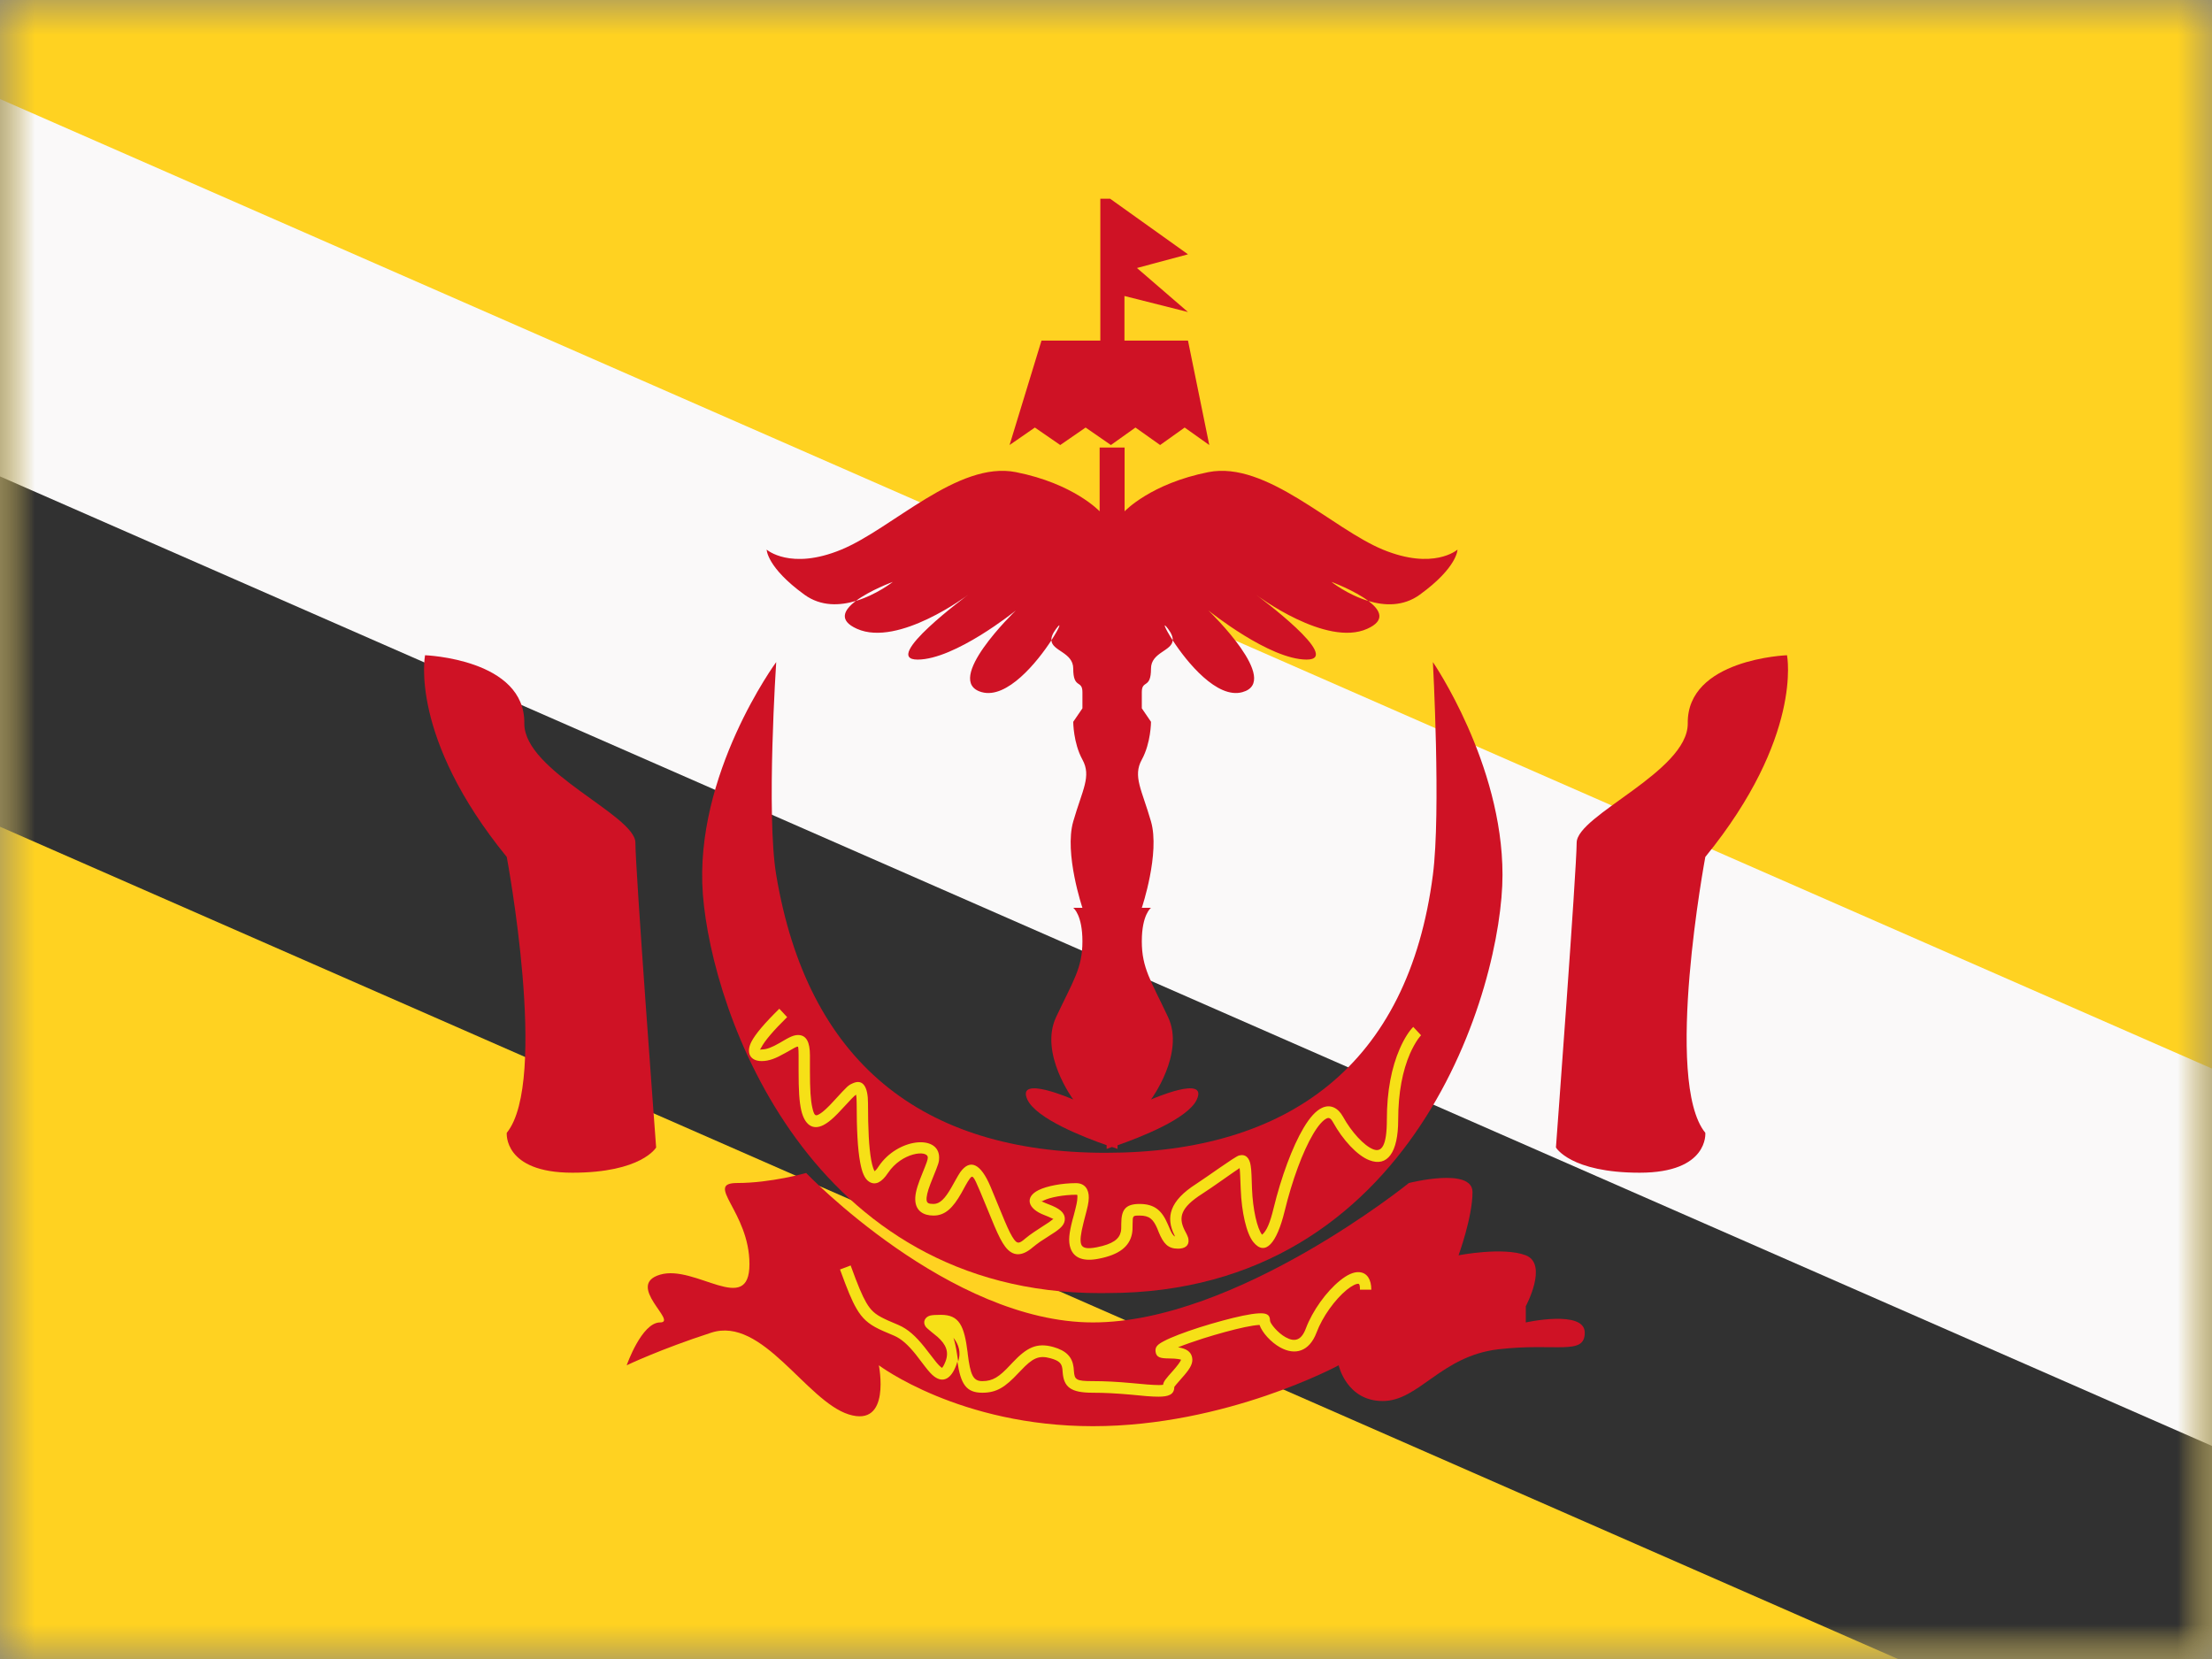 <svg width="32" height="24" viewBox="0 0 32 24" fill="none" xmlns="http://www.w3.org/2000/svg">
<rect x="0" y="0" width="32" height="24" fill="#808080" stroke="none"/>
<mask id="mask0_8997_12351" style="mask-type:luminance" maskUnits="userSpaceOnUse" x="0" y="0" width="32" height="24">
<rect width="32" height="24" fill="white"/>
</mask>
<g mask="url(#mask0_8997_12351)">
<path fill-rule="evenodd" clip-rule="evenodd" d="M0 0V24H32V0H0Z" fill="#FFD221"/>
<mask id="mask1_8997_12351" style="mask-type:luminance" maskUnits="userSpaceOnUse" x="0" y="0" width="32" height="24">
<path fill-rule="evenodd" clip-rule="evenodd" d="M0 0V24H32V0H0Z" fill="white"/>
</mask>
<g mask="url(#mask1_8997_12351)">
<path d="M-3.067 10.615L-1.059 6.036L33.768 21.308L31.76 25.887L-3.067 10.615Z" fill="#313131"/>
<path d="M-3.017 5.57L-1.01 0.99L35.548 17.014L33.541 21.593L-3.017 5.57Z" fill="#FAF9F9"/>
<path d="M6.149 9.479C6.149 9.479 7.601 9.532 7.585 10.468C7.585 11.163 9.192 11.793 9.192 12.191C9.192 12.588 9.489 16.556 9.492 16.6C9.492 16.6 9.283 16.965 8.28 16.965C7.278 16.965 7.331 16.388 7.331 16.388C7.939 15.643 7.331 12.397 7.331 12.397C5.918 10.663 6.148 9.488 6.149 9.479ZM25.852 9.479C25.853 9.488 26.083 10.663 24.67 12.397C24.67 12.397 24.062 15.643 24.67 16.388C24.67 16.388 24.723 16.965 23.721 16.965C22.718 16.965 22.509 16.6 22.509 16.6C22.512 16.556 22.808 12.588 22.809 12.191C22.809 11.793 24.416 11.163 24.416 10.468C24.4 9.532 25.852 9.479 25.852 9.479Z" fill="#CF1225"/>
<path d="M16.269 6.474V7.397C16.276 7.39 16.65 6.995 17.481 6.83C18.32 6.664 19.269 7.647 20.006 7.951C20.737 8.252 21.08 7.955 21.085 7.951C21.085 7.951 21.085 8.208 20.538 8.604C20.3 8.776 20.027 8.764 19.796 8.694C19.592 8.541 19.266 8.419 19.261 8.418C19.261 8.418 19.494 8.604 19.796 8.694C19.968 8.824 20.052 8.975 19.778 9.097C19.183 9.363 18.185 8.615 18.171 8.604C18.187 8.616 19.441 9.542 18.902 9.542C18.366 9.541 17.503 8.848 17.481 8.831C17.504 8.853 18.541 9.856 17.973 10.013C17.607 10.115 17.169 9.578 16.965 9.263C16.968 9.221 16.951 9.168 16.898 9.097C16.809 8.979 16.85 9.086 16.965 9.263C16.955 9.419 16.651 9.436 16.651 9.672C16.651 9.972 16.518 9.83 16.518 10.013V10.247L16.651 10.442C16.651 10.442 16.651 10.747 16.518 10.989C16.385 11.231 16.518 11.423 16.651 11.884C16.783 12.343 16.52 13.128 16.518 13.133H16.651C16.651 13.133 16.518 13.23 16.518 13.618C16.518 14.006 16.651 14.189 16.898 14.714C17.145 15.239 16.651 15.906 16.651 15.906C16.651 15.906 17.48 15.542 17.314 15.906C17.186 16.186 16.485 16.457 16.167 16.568V16.621C16.163 16.62 16.134 16.609 16.087 16.593C16.038 16.61 16.009 16.621 16.009 16.621V16.567C15.691 16.456 14.99 16.185 14.862 15.906C14.696 15.542 15.526 15.906 15.526 15.906C15.526 15.906 15.031 15.239 15.278 14.714C15.525 14.189 15.659 14.006 15.659 13.618C15.659 13.24 15.533 13.138 15.526 13.133H15.659C15.659 13.133 15.393 12.345 15.526 11.884C15.659 11.423 15.792 11.231 15.659 10.989C15.526 10.747 15.526 10.442 15.526 10.442L15.659 10.247C15.659 10.247 15.659 10.196 15.659 10.013C15.659 9.83 15.526 9.972 15.526 9.672C15.526 9.436 15.22 9.42 15.21 9.263C15.325 9.085 15.367 8.978 15.278 9.097C15.225 9.168 15.207 9.221 15.21 9.263C15.005 9.578 14.569 10.115 14.203 10.013C13.633 9.855 14.682 8.844 14.696 8.831C14.684 8.841 13.813 9.542 13.274 9.542C12.732 9.542 14.007 8.604 14.007 8.604C14.007 8.604 12.998 9.365 12.398 9.097C12.124 8.975 12.209 8.823 12.382 8.693C12.682 8.603 12.916 8.418 12.916 8.418C12.916 8.418 12.586 8.539 12.382 8.693C12.15 8.763 11.877 8.776 11.639 8.604C11.092 8.208 11.091 7.951 11.091 7.951C11.091 7.951 11.435 8.255 12.171 7.951C12.908 7.647 13.857 6.664 14.696 6.83C15.535 6.996 15.908 7.397 15.908 7.397V6.474H16.269ZM17.186 3.679L16.448 3.877L17.186 4.514L16.267 4.282V4.927H17.186L17.494 6.438L17.138 6.185L16.783 6.438L16.426 6.185L16.071 6.438L15.705 6.185L15.338 6.438L14.971 6.185L14.605 6.438L15.067 4.927H15.918V2.875H16.06L17.186 3.679Z" fill="#CF1225"/>
<path fill-rule="evenodd" clip-rule="evenodd" d="M11.229 9.578C11.229 9.578 10.036 11.202 10.168 12.937C10.301 14.671 11.717 18.707 15.916 18.707C15.952 18.707 15.988 18.706 16.023 18.706C20.473 18.706 21.736 14.256 21.736 12.656C21.736 11.042 20.729 9.578 20.729 9.578C20.729 9.578 20.847 11.744 20.729 12.656C20.374 15.406 18.642 16.677 15.994 16.677C13.329 16.677 11.681 15.358 11.229 12.656C11.083 11.782 11.229 9.578 11.229 9.578Z" fill="#CF1225"/>
<path fill-rule="evenodd" clip-rule="evenodd" d="M9.066 19.751C9.066 19.751 9.282 19.131 9.549 19.131C9.815 19.131 9.039 18.592 9.549 18.44C10.058 18.288 10.842 19.047 10.842 18.288C10.842 17.528 10.179 17.114 10.666 17.114C11.154 17.114 11.662 16.969 11.662 16.969C11.662 16.969 13.735 19.131 15.811 19.131C17.886 19.131 20.382 17.114 20.382 17.114C20.382 17.114 21.302 16.88 21.302 17.245C21.302 17.61 21.1 18.16 21.1 18.16C21.1 18.16 21.745 18.034 22.073 18.16C22.401 18.288 22.073 18.896 22.073 18.896V19.131C22.073 19.131 22.926 18.943 22.926 19.279C22.926 19.615 22.514 19.423 21.68 19.519C20.845 19.615 20.528 20.268 20.004 20.268C19.479 20.268 19.366 19.751 19.366 19.751C19.366 19.751 17.741 20.632 15.811 20.632C13.88 20.632 12.714 19.751 12.714 19.751C12.714 19.751 12.896 20.655 12.279 20.462C11.662 20.268 11.031 19.039 10.29 19.279C9.549 19.519 9.066 19.751 9.066 19.751Z" fill="#CF1225"/>
<path d="M11.387 14.714C11.186 14.912 11.061 15.06 11.014 15.152C10.99 15.2 10.98 15.182 11.019 15.182C11.09 15.182 11.165 15.153 11.278 15.088C11.292 15.08 11.338 15.053 11.343 15.05C11.37 15.035 11.389 15.023 11.408 15.014C11.461 14.987 11.503 14.973 11.544 14.973C11.667 14.973 11.717 15.078 11.717 15.266V15.491C11.717 15.755 11.726 15.913 11.752 16.026C11.777 16.134 11.795 16.149 11.841 16.124C11.873 16.108 11.909 16.08 11.952 16.04C11.985 16.01 12.019 15.974 12.064 15.925C12.267 15.704 12.27 15.701 12.338 15.671C12.487 15.604 12.557 15.727 12.557 15.959C12.557 16.325 12.57 16.602 12.604 16.786C12.619 16.867 12.639 16.922 12.653 16.944C12.668 16.932 12.688 16.91 12.71 16.875C12.983 16.465 13.586 16.405 13.586 16.746C13.586 16.811 13.58 16.829 13.489 17.053C13.477 17.083 13.467 17.106 13.459 17.129C13.417 17.239 13.399 17.316 13.405 17.364C13.41 17.402 13.43 17.417 13.505 17.417C13.595 17.417 13.67 17.343 13.765 17.176C13.779 17.151 13.826 17.067 13.829 17.062C13.854 17.017 13.873 16.985 13.892 16.957C14.035 16.759 14.188 16.833 14.329 17.166C14.376 17.278 14.51 17.607 14.534 17.662C14.593 17.802 14.635 17.884 14.671 17.932C14.719 17.994 14.744 17.994 14.835 17.915C14.871 17.885 14.911 17.855 14.956 17.825C15 17.794 15.15 17.699 15.176 17.681C15.216 17.653 15.235 17.634 15.239 17.633C15.233 17.635 15.197 17.612 15.113 17.58C14.862 17.487 14.822 17.317 15.024 17.217C15.147 17.156 15.367 17.116 15.566 17.116C15.691 17.116 15.753 17.202 15.751 17.328C15.749 17.401 15.736 17.456 15.688 17.636C15.682 17.659 15.679 17.675 15.674 17.692C15.634 17.85 15.622 17.944 15.641 18C15.659 18.052 15.717 18.073 15.865 18.044C16.102 17.997 16.192 17.924 16.215 17.818C16.221 17.788 16.221 17.761 16.221 17.702C16.222 17.505 16.277 17.417 16.486 17.417C16.703 17.417 16.809 17.513 16.892 17.706C16.898 17.72 16.904 17.734 16.915 17.759C16.947 17.838 16.968 17.874 16.999 17.888C16.994 17.88 16.991 17.872 16.989 17.867C16.862 17.608 16.921 17.373 17.302 17.129C17.449 17.035 17.864 16.732 17.924 16.716C18.022 16.69 18.077 16.754 18.093 16.862C18.099 16.895 18.102 16.937 18.105 16.999C18.107 17.031 18.111 17.169 18.112 17.197C18.124 17.497 18.187 17.774 18.258 17.862C18.326 17.807 18.376 17.68 18.424 17.481C18.536 17.022 18.697 16.589 18.857 16.319C18.947 16.167 19.036 16.067 19.127 16.026C19.245 15.972 19.356 16.023 19.43 16.157C19.549 16.373 19.733 16.576 19.867 16.627C19.989 16.674 20.063 16.573 20.063 16.2C20.063 15.779 20.133 15.439 20.249 15.173C20.32 15.01 20.393 14.907 20.445 14.856L20.558 14.977C20.551 14.984 20.534 15.003 20.512 15.034C20.474 15.089 20.435 15.159 20.398 15.242C20.292 15.486 20.227 15.803 20.227 16.2C20.227 16.673 20.071 16.886 19.809 16.784C19.632 16.716 19.424 16.487 19.288 16.241C19.252 16.175 19.227 16.164 19.192 16.18C19.14 16.204 19.07 16.281 18.997 16.405C18.846 16.659 18.692 17.078 18.584 17.522C18.471 17.985 18.304 18.18 18.132 17.969C18.031 17.844 17.962 17.538 17.949 17.203C17.948 17.175 17.942 17.038 17.941 17.007C17.939 16.957 17.936 16.923 17.933 16.898C17.835 16.962 17.541 17.175 17.389 17.272C17.081 17.469 17.046 17.609 17.135 17.792C17.142 17.805 17.164 17.848 17.168 17.856C17.182 17.885 17.19 17.906 17.193 17.93C17.205 18.023 17.138 18.064 17.042 18.064C16.897 18.064 16.832 17.992 16.763 17.826C16.753 17.8 16.748 17.787 16.743 17.775C16.683 17.636 16.627 17.585 16.486 17.585C16.387 17.585 16.386 17.586 16.385 17.702C16.385 17.773 16.384 17.808 16.375 17.853C16.337 18.033 16.192 18.151 15.896 18.209C15.677 18.253 15.536 18.202 15.486 18.056C15.452 17.956 15.466 17.84 15.515 17.649C15.52 17.632 15.525 17.615 15.531 17.592C15.574 17.429 15.585 17.378 15.586 17.325C15.587 17.284 15.588 17.284 15.566 17.284C15.39 17.284 15.193 17.32 15.095 17.368C15.076 17.378 15.068 17.381 15.064 17.378V17.372C15.061 17.37 15.059 17.37 15.059 17.369C15.061 17.376 15.063 17.38 15.065 17.382L15.064 17.379C15.073 17.379 15.107 17.399 15.169 17.422C15.324 17.48 15.403 17.539 15.404 17.632C15.405 17.706 15.359 17.756 15.268 17.82C15.238 17.841 15.087 17.936 15.046 17.964C15.007 17.992 14.972 18.018 14.941 18.044C14.784 18.179 14.652 18.18 14.542 18.035C14.494 17.972 14.448 17.882 14.383 17.73C14.359 17.673 14.225 17.344 14.178 17.234C14.079 17 14.069 16.995 14.025 17.057C14.01 17.078 13.993 17.105 13.97 17.146C13.967 17.152 13.921 17.235 13.907 17.261C13.784 17.476 13.673 17.585 13.505 17.585C13.353 17.585 13.259 17.514 13.243 17.387C13.232 17.302 13.255 17.204 13.306 17.069C13.316 17.044 13.325 17.018 13.338 16.988C13.411 16.808 13.422 16.776 13.422 16.746C13.422 16.631 13.046 16.669 12.845 16.97C12.758 17.101 12.664 17.156 12.57 17.093C12.506 17.05 12.47 16.958 12.444 16.818C12.407 16.62 12.393 16.336 12.393 15.959C12.393 15.903 12.39 15.861 12.384 15.836C12.357 15.854 12.319 15.893 12.183 16.041C12.135 16.093 12.099 16.131 12.062 16.165C12.01 16.214 11.962 16.249 11.916 16.274C11.752 16.36 11.639 16.264 11.592 16.065C11.562 15.935 11.553 15.768 11.553 15.491V15.266C11.553 15.159 11.545 15.141 11.544 15.141C11.522 15.141 11.513 15.146 11.357 15.235C11.221 15.312 11.126 15.35 11.019 15.35C10.851 15.35 10.79 15.229 10.869 15.073C10.926 14.961 11.06 14.803 11.274 14.593L11.387 14.714Z" fill="#F6E017"/>
<path d="M12.306 18.307C12.41 18.594 12.472 18.741 12.531 18.843C12.598 18.958 12.66 19.013 12.785 19.074C12.831 19.097 12.824 19.094 12.998 19.168C13.133 19.226 13.247 19.329 13.374 19.488C13.407 19.529 13.506 19.659 13.513 19.667C13.557 19.725 13.589 19.759 13.613 19.778C13.627 19.788 13.627 19.789 13.625 19.79C13.636 19.783 13.657 19.751 13.68 19.691C13.73 19.555 13.686 19.45 13.563 19.34C13.546 19.324 13.409 19.22 13.39 19.191C13.344 19.122 13.383 19.052 13.455 19.032C13.487 19.024 13.536 19.021 13.612 19.021C13.877 19.021 13.95 19.176 13.999 19.573V19.58C14.038 19.893 14.077 19.98 14.211 19.98C14.362 19.98 14.454 19.92 14.614 19.748C14.632 19.73 14.632 19.73 14.649 19.711C14.854 19.494 14.997 19.42 15.237 19.486C15.429 19.54 15.512 19.634 15.531 19.78C15.533 19.797 15.534 19.809 15.536 19.836C15.545 19.96 15.568 19.98 15.806 19.98C15.988 19.98 16.157 19.989 16.377 20.009C16.388 20.01 16.555 20.025 16.598 20.029C16.669 20.034 16.721 20.037 16.761 20.037C16.789 20.037 16.811 20.036 16.826 20.033C16.832 19.985 16.861 19.951 16.976 19.822C16.989 19.807 16.999 19.795 17.009 19.783C17.062 19.72 17.086 19.677 17.085 19.67C17.084 19.669 17.035 19.652 16.906 19.652C16.787 19.651 16.727 19.637 16.717 19.553C16.708 19.483 16.749 19.448 16.839 19.401C16.942 19.346 17.13 19.274 17.355 19.202C17.573 19.133 17.802 19.071 17.977 19.034C18.07 19.015 18.147 19.003 18.203 19C18.309 18.994 18.373 19.009 18.373 19.105C18.373 19.145 18.485 19.283 18.598 19.345C18.731 19.419 18.827 19.391 18.892 19.216C18.988 18.961 19.188 18.684 19.383 18.527C19.487 18.442 19.584 18.396 19.667 18.404C19.779 18.414 19.838 18.511 19.838 18.657H19.674C19.674 18.588 19.664 18.573 19.652 18.572C19.621 18.569 19.559 18.598 19.484 18.658C19.312 18.798 19.131 19.05 19.046 19.277C18.942 19.552 18.736 19.613 18.519 19.492C18.387 19.419 18.259 19.278 18.221 19.167C18.165 19.17 18.096 19.181 18.009 19.199C17.84 19.235 17.616 19.296 17.404 19.363C17.264 19.408 17.138 19.452 17.042 19.491C17.159 19.508 17.227 19.552 17.245 19.634C17.263 19.716 17.223 19.788 17.133 19.894C17.122 19.906 17.111 19.918 17.098 19.934C17.019 20.023 16.988 20.062 16.988 20.064C16.988 20.175 16.904 20.205 16.761 20.205C16.715 20.205 16.66 20.203 16.585 20.197C16.542 20.193 16.377 20.177 16.363 20.176C16.147 20.157 15.982 20.148 15.806 20.148C15.484 20.148 15.389 20.063 15.373 19.85C15.371 19.825 15.371 19.815 15.369 19.803C15.359 19.724 15.324 19.684 15.195 19.649C15.027 19.602 14.935 19.649 14.768 19.827C14.75 19.846 14.75 19.846 14.732 19.864C14.543 20.066 14.419 20.148 14.211 20.148C13.976 20.148 13.898 20.022 13.85 19.697C13.845 19.714 13.84 19.732 13.833 19.75C13.76 19.946 13.645 20.011 13.515 19.913C13.476 19.884 13.438 19.841 13.385 19.773C13.38 19.767 13.28 19.634 13.248 19.594C13.136 19.455 13.04 19.368 12.935 19.323C12.757 19.247 12.765 19.251 12.715 19.227C12.562 19.152 12.474 19.075 12.39 18.93C12.324 18.817 12.26 18.662 12.152 18.365L12.306 18.307ZM13.793 19.353C13.813 19.413 13.83 19.492 13.846 19.595L13.847 19.602C13.852 19.635 13.857 19.667 13.862 19.697C13.903 19.568 13.874 19.455 13.793 19.353ZM16.848 19.48L16.851 19.481C16.849 19.48 16.847 19.479 16.846 19.479L16.848 19.48Z" fill="#F6E017"/>
</g>
</g>
</svg>
